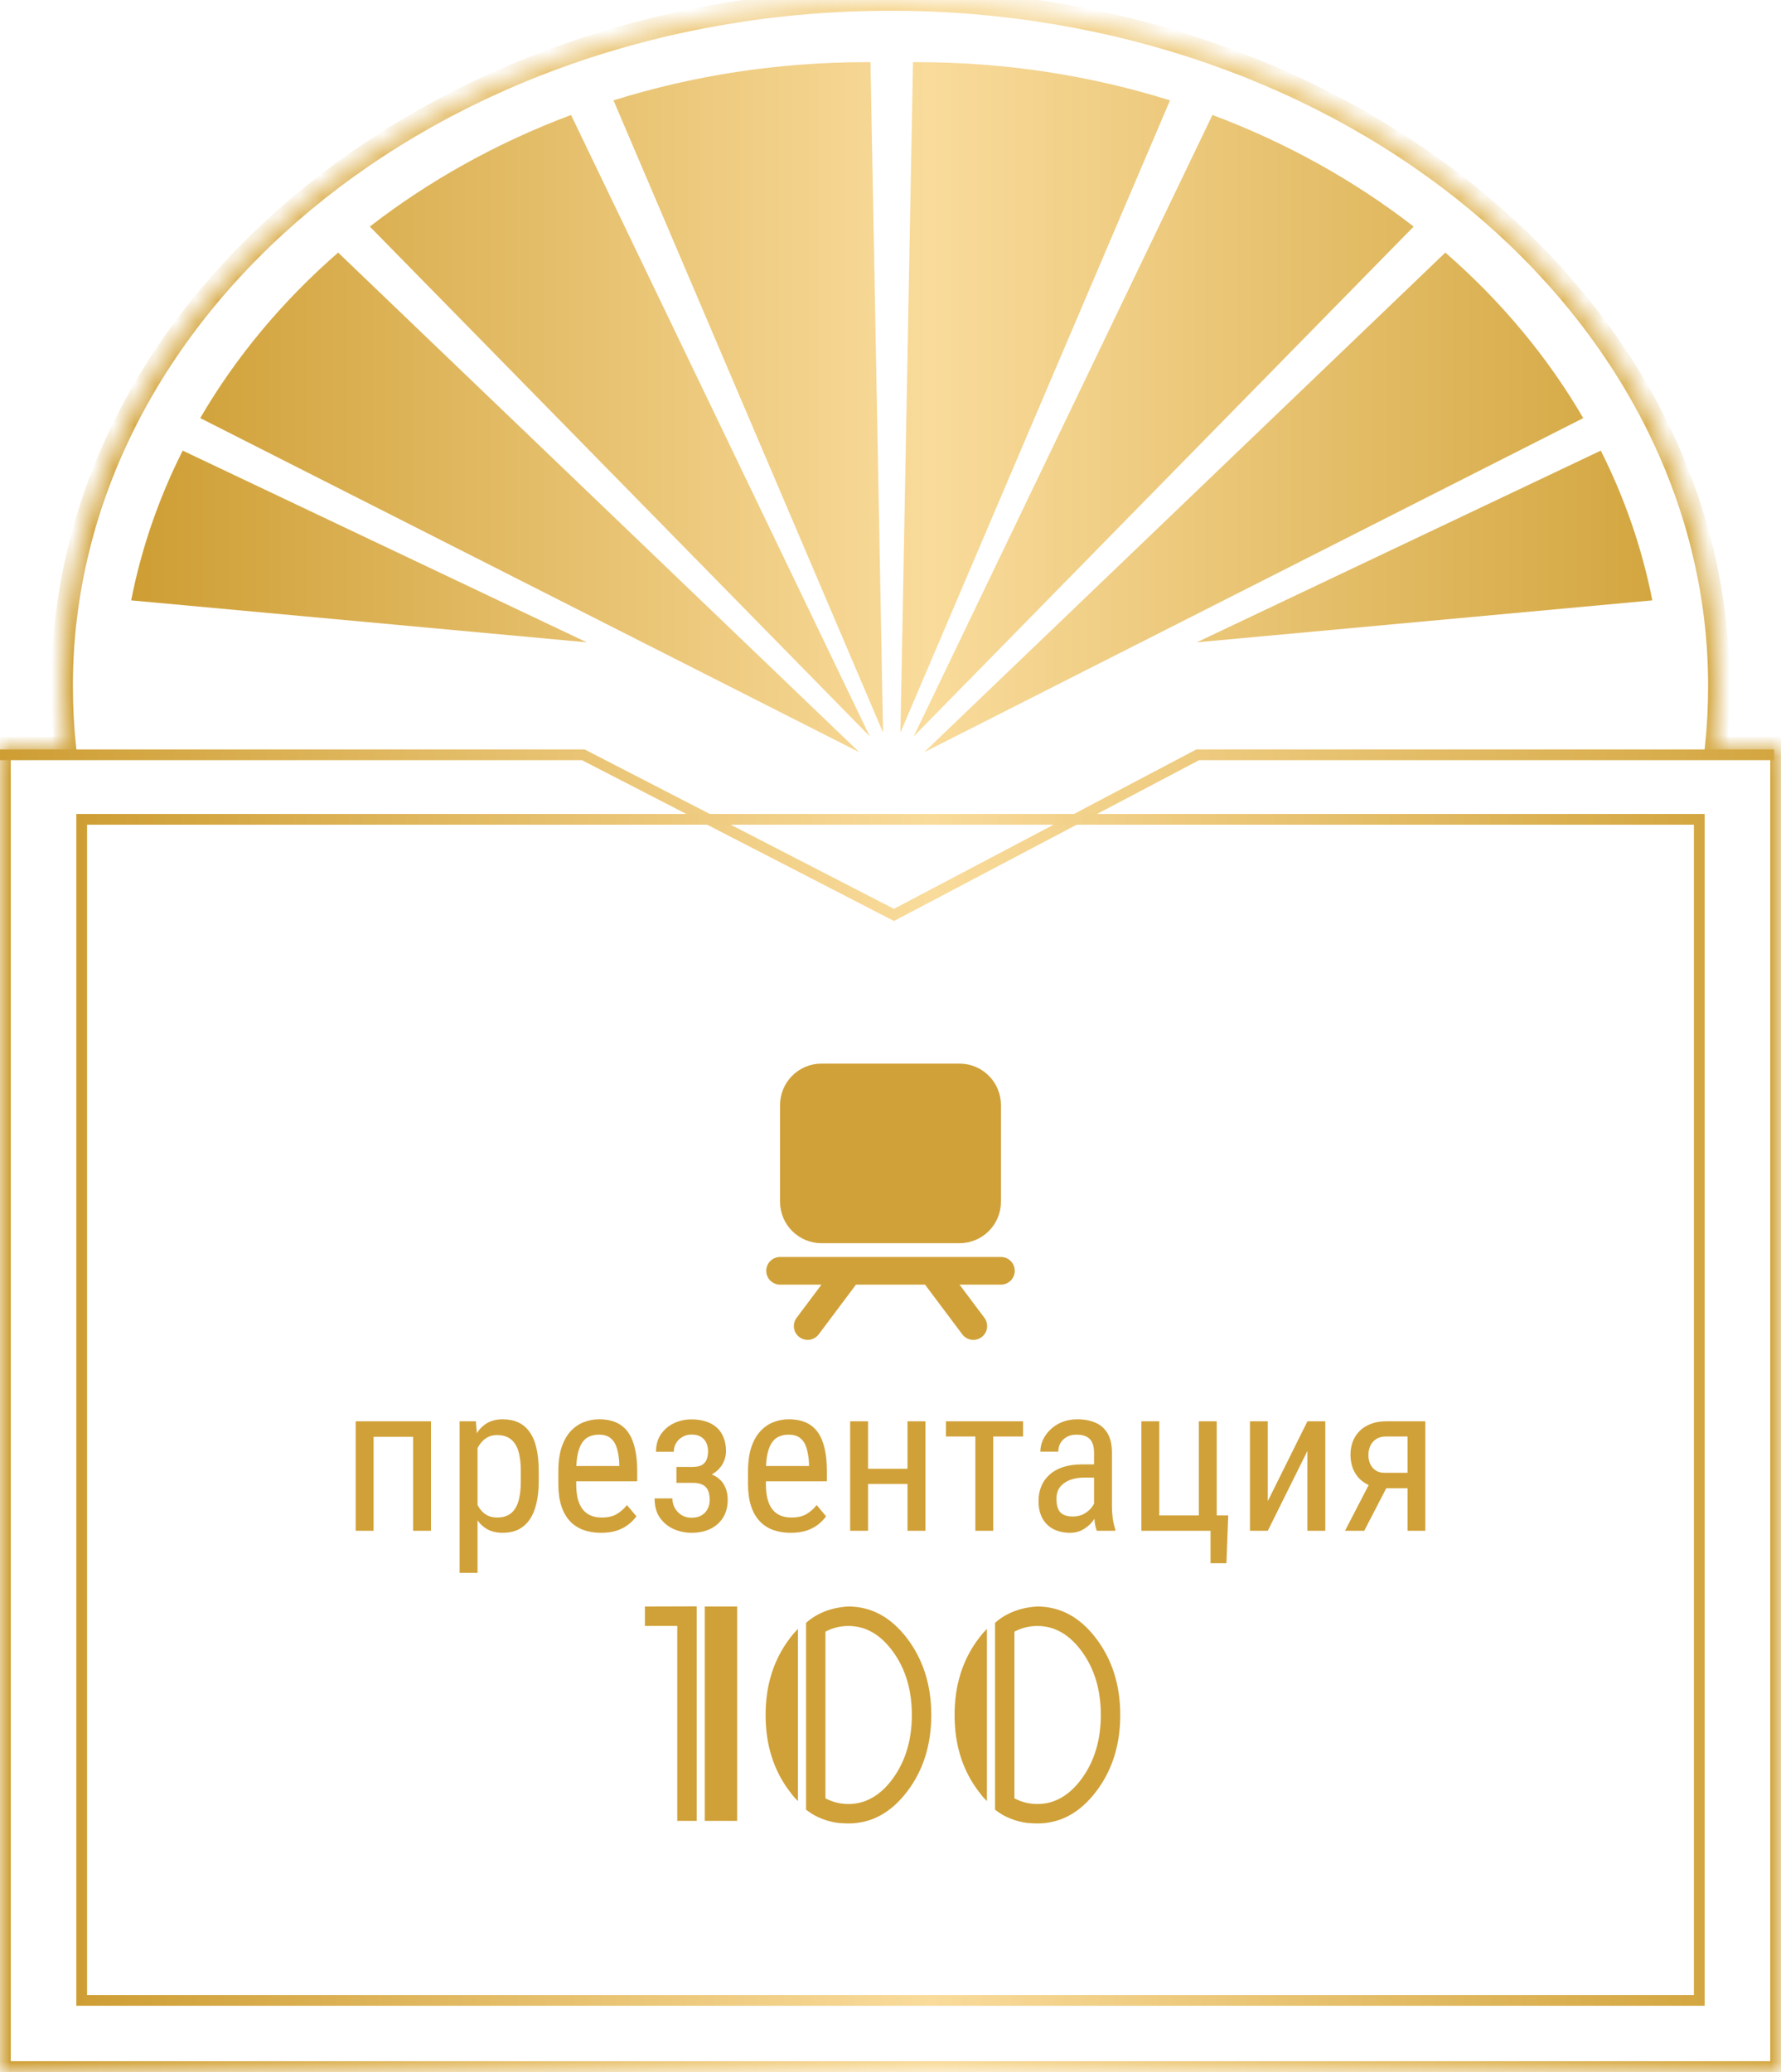 <?xml version="1.0" encoding="UTF-8"?> <svg xmlns="http://www.w3.org/2000/svg" width="86" height="100" viewBox="0 0 86 100" fill="none"><path fill-rule="evenodd" clip-rule="evenodd" d="M43.48 35.354L44.087 3.001L44.287 3C48.573 3 52.684 3.652 56.496 4.844L43.48 35.354ZM44.121 35.54L58.546 5.549C62.122 6.888 65.397 8.716 68.262 10.935L44.121 35.54ZM44.626 36.304L69.792 12.19C72.468 14.52 74.724 17.213 76.451 20.179L44.626 36.304ZM57.789 31L77.298 21.748C78.447 24.028 79.29 26.45 79.786 28.976L57.789 31ZM42.64 35.354L42.033 3.001L41.833 3C37.547 3 33.436 3.652 29.624 4.844L42.64 35.354ZM41.999 35.54L27.574 5.549C23.998 6.888 20.723 8.716 17.858 10.935L41.999 35.54ZM41.494 36.304L16.328 12.19C13.652 14.52 11.396 17.213 9.669 20.179L41.494 36.304ZM28.33 31L8.822 21.748C7.673 24.028 6.83 26.45 6.334 28.976L28.33 31Z" fill="url(#paint0_linear_285_2520)"></path><mask id="path-2-inside-1_285_2520" fill="white"><path fill-rule="evenodd" clip-rule="evenodd" d="M82.841 36.089C82.946 35.11 83 34.119 83 33.118C83 14.828 65.091 0 43 0C20.909 0 3 14.828 3 33.118C3 34.119 3.054 35.11 3.159 36.089H0V100H86V36.089H82.841Z"></path></mask><path d="M82.841 36.089L82.325 36.033L82.263 36.608H82.841V36.089ZM3.159 36.089V36.608H3.737L3.675 36.033L3.159 36.089ZM0 36.089V35.569H-0.519V36.089H0ZM0 100H-0.519V100.52H0V100ZM86 100V100.52H86.519V100H86ZM86 36.089H86.519V35.569H86V36.089ZM82.481 33.118C82.481 34.101 82.428 35.073 82.325 36.033L83.358 36.144C83.465 35.147 83.519 34.138 83.519 33.118H82.481ZM43 0.519C64.901 0.519 82.481 15.202 82.481 33.118H83.519C83.519 14.453 65.282 -0.519 43 -0.519V0.519ZM3.519 33.118C3.519 15.202 21.099 0.519 43 0.519V-0.519C20.718 -0.519 2.481 14.453 2.481 33.118H3.519ZM3.675 36.033C3.572 35.073 3.519 34.101 3.519 33.118H2.481C2.481 34.138 2.535 35.147 2.642 36.144L3.675 36.033ZM0 36.608H3.159V35.569H0V36.608ZM0.519 100V36.089H-0.519V100H0.519ZM86 99.481H0V100.52H86V99.481ZM85.481 36.089V100H86.519V36.089H85.481ZM82.841 36.608H86V35.569H82.841V36.608Z" fill="url(#paint1_linear_285_2520)" mask="url(#path-2-inside-1_285_2520)"></path><path d="M0 36.43H28.167L43.167 44.157L57.833 36.43H85.667" stroke="url(#paint2_linear_285_2520)" stroke-width="0.519"></path><rect x="3.945" y="39.544" width="78.109" height="57.001" stroke="url(#paint3_linear_285_2520)" stroke-width="0.519"></rect><path d="M33.641 77.528V87.88H32.703V78.474H31.141V77.536L33.641 77.528ZM35.594 77.536V87.88H34.031V77.536H35.594ZM39.859 86.794C40.208 86.976 40.578 87.067 40.969 87.067C41.807 87.067 42.529 86.648 43.133 85.81C43.732 84.971 44.031 83.958 44.031 82.77C44.031 81.578 43.732 80.565 43.133 79.731C42.529 78.893 41.807 78.474 40.969 78.474C40.578 78.474 40.208 78.565 39.859 78.747V86.794ZM38.922 78.325C39.094 78.169 39.279 78.039 39.477 77.935C39.675 77.83 39.867 77.75 40.055 77.692C40.242 77.635 40.417 77.596 40.578 77.575C40.74 77.549 40.87 77.536 40.969 77.536C42.073 77.536 43.016 78.046 43.797 79.067C44.578 80.093 44.969 81.328 44.969 82.77C44.969 84.218 44.578 85.453 43.797 86.474C43.016 87.495 42.073 88.005 40.969 88.005C40.87 88.005 40.747 88 40.602 87.989C40.456 87.984 40.292 87.958 40.109 87.911C39.932 87.87 39.742 87.804 39.539 87.716C39.336 87.627 39.13 87.502 38.922 87.341V78.325ZM38.531 86.927C38.464 86.859 38.396 86.789 38.328 86.716C38.266 86.638 38.203 86.557 38.141 86.474C37.359 85.453 36.969 84.218 36.969 82.77C36.969 81.328 37.359 80.093 38.141 79.067C38.203 78.984 38.266 78.906 38.328 78.833C38.396 78.755 38.464 78.682 38.531 78.614V86.927ZM48.984 86.794C49.333 86.976 49.703 87.067 50.094 87.067C50.932 87.067 51.654 86.648 52.258 85.81C52.857 84.971 53.156 83.958 53.156 82.77C53.156 81.578 52.857 80.565 52.258 79.731C51.654 78.893 50.932 78.474 50.094 78.474C49.703 78.474 49.333 78.565 48.984 78.747V86.794ZM48.047 78.325C48.219 78.169 48.404 78.039 48.602 77.935C48.8 77.83 48.992 77.75 49.18 77.692C49.367 77.635 49.542 77.596 49.703 77.575C49.865 77.549 49.995 77.536 50.094 77.536C51.198 77.536 52.141 78.046 52.922 79.067C53.703 80.093 54.094 81.328 54.094 82.77C54.094 84.218 53.703 85.453 52.922 86.474C52.141 87.495 51.198 88.005 50.094 88.005C49.995 88.005 49.872 88 49.727 87.989C49.581 87.984 49.417 87.958 49.234 87.911C49.057 87.87 48.867 87.804 48.664 87.716C48.461 87.627 48.255 87.502 48.047 87.341V78.325ZM47.656 86.927C47.589 86.859 47.521 86.789 47.453 86.716C47.391 86.638 47.328 86.557 47.266 86.474C46.484 85.453 46.094 84.218 46.094 82.77C46.094 81.328 46.484 80.093 47.266 79.067C47.328 78.984 47.391 78.906 47.453 78.833C47.521 78.755 47.589 78.682 47.656 78.614V86.927Z" fill="#D0A138"></path><path d="M20.036 68.597V69.344H17.927V68.597H20.036ZM18.039 68.597V73.88H17.175V68.597H18.039ZM20.812 68.597V73.88H19.948V68.597H20.812ZM23.059 69.612V75.911H22.194V68.597H22.98L23.059 69.612ZM26.013 70.999V71.492C26.013 71.909 25.974 72.273 25.895 72.586C25.821 72.895 25.708 73.154 25.559 73.362C25.412 73.567 25.231 73.722 25.017 73.826C24.802 73.927 24.556 73.978 24.279 73.978C24.003 73.978 23.762 73.925 23.557 73.821C23.355 73.714 23.184 73.559 23.044 73.357C22.907 73.156 22.798 72.913 22.717 72.63C22.639 72.343 22.585 72.023 22.556 71.668V70.916C22.585 70.542 22.639 70.206 22.717 69.91C22.795 69.611 22.902 69.357 23.039 69.148C23.179 68.937 23.35 68.776 23.552 68.665C23.757 68.554 23.996 68.499 24.27 68.499C24.553 68.499 24.802 68.548 25.017 68.645C25.235 68.743 25.417 68.894 25.564 69.1C25.713 69.301 25.826 69.56 25.9 69.876C25.975 70.189 26.013 70.563 26.013 70.999ZM25.148 71.492V70.999C25.148 70.706 25.126 70.451 25.08 70.232C25.038 70.014 24.969 69.834 24.875 69.69C24.781 69.547 24.662 69.44 24.519 69.368C24.375 69.296 24.203 69.261 24.001 69.261C23.828 69.261 23.675 69.296 23.542 69.368C23.412 69.44 23.299 69.537 23.205 69.661C23.111 69.782 23.033 69.92 22.971 70.076C22.909 70.229 22.863 70.389 22.834 70.555V72.034C22.889 72.243 22.963 72.439 23.054 72.625C23.145 72.807 23.267 72.955 23.42 73.069C23.576 73.183 23.773 73.24 24.011 73.24C24.209 73.24 24.38 73.204 24.523 73.133C24.667 73.061 24.784 72.954 24.875 72.811C24.969 72.664 25.038 72.482 25.08 72.264C25.126 72.042 25.148 71.785 25.148 71.492ZM29.016 73.978C28.7 73.978 28.415 73.93 28.161 73.836C27.907 73.742 27.691 73.598 27.512 73.406C27.333 73.211 27.196 72.965 27.102 72.669C27.007 72.373 26.96 72.023 26.96 71.619V71.023C26.96 70.558 27.014 70.164 27.121 69.842C27.232 69.519 27.38 69.261 27.565 69.065C27.751 68.867 27.961 68.724 28.195 68.636C28.43 68.545 28.671 68.499 28.918 68.499C29.25 68.499 29.533 68.553 29.768 68.66C30.002 68.768 30.192 68.927 30.339 69.139C30.485 69.35 30.593 69.611 30.661 69.92C30.733 70.229 30.769 70.586 30.769 70.989V71.492H27.468V70.755H29.904V70.633C29.891 70.359 29.854 70.118 29.792 69.91C29.733 69.702 29.636 69.539 29.499 69.422C29.362 69.301 29.169 69.241 28.918 69.241C28.759 69.241 28.61 69.269 28.474 69.324C28.34 69.376 28.225 69.469 28.127 69.603C28.033 69.733 27.958 69.913 27.902 70.144C27.85 70.376 27.824 70.669 27.824 71.023V71.619C27.824 71.902 27.85 72.147 27.902 72.352C27.958 72.553 28.037 72.721 28.142 72.855C28.249 72.985 28.379 73.082 28.532 73.147C28.689 73.209 28.866 73.24 29.064 73.24C29.354 73.24 29.593 73.185 29.782 73.074C29.971 72.96 30.135 72.815 30.275 72.64L30.73 73.182C30.635 73.315 30.511 73.444 30.358 73.567C30.209 73.688 30.023 73.787 29.802 73.865C29.584 73.94 29.322 73.978 29.016 73.978ZM33.518 71.356H32.663V70.799H33.449C33.638 70.799 33.786 70.768 33.894 70.706C34.001 70.641 34.078 70.551 34.123 70.438C34.169 70.324 34.191 70.19 34.191 70.037C34.191 69.9 34.165 69.772 34.113 69.651C34.061 69.528 33.977 69.428 33.859 69.353C33.742 69.275 33.586 69.236 33.391 69.236C33.231 69.236 33.086 69.274 32.956 69.349C32.826 69.42 32.723 69.519 32.648 69.647C32.574 69.77 32.536 69.91 32.536 70.066H31.677C31.677 69.744 31.753 69.467 31.906 69.236C32.062 69.002 32.271 68.821 32.531 68.694C32.792 68.567 33.078 68.504 33.391 68.504C33.651 68.504 33.884 68.538 34.089 68.606C34.294 68.671 34.468 68.769 34.611 68.899C34.755 69.026 34.864 69.186 34.938 69.378C35.017 69.567 35.056 69.787 35.056 70.037C35.056 70.216 35.02 70.385 34.948 70.545C34.877 70.704 34.774 70.846 34.641 70.97C34.507 71.09 34.344 71.185 34.152 71.253C33.964 71.321 33.752 71.356 33.518 71.356ZM32.663 71.014H33.518C33.778 71.014 34.009 71.045 34.211 71.106C34.413 71.165 34.582 71.253 34.719 71.37C34.859 71.487 34.963 71.632 35.031 71.805C35.103 71.974 35.139 72.169 35.139 72.391C35.139 72.638 35.096 72.861 35.012 73.06C34.927 73.255 34.807 73.421 34.65 73.558C34.497 73.694 34.313 73.799 34.099 73.87C33.887 73.942 33.651 73.978 33.391 73.978C33.098 73.978 32.815 73.919 32.541 73.802C32.271 73.685 32.048 73.504 31.872 73.26C31.696 73.012 31.608 72.698 31.608 72.317H32.468C32.468 72.477 32.505 72.628 32.58 72.772C32.658 72.915 32.766 73.03 32.902 73.118C33.042 73.206 33.205 73.25 33.391 73.25C33.586 73.25 33.749 73.211 33.879 73.133C34.009 73.055 34.107 72.951 34.172 72.82C34.237 72.69 34.27 72.549 34.27 72.395C34.27 72.197 34.24 72.037 34.182 71.917C34.123 71.796 34.033 71.709 33.913 71.653C33.793 71.595 33.638 71.565 33.449 71.565H32.663V71.014ZM38.176 73.978C37.86 73.978 37.575 73.93 37.321 73.836C37.067 73.742 36.851 73.598 36.672 73.406C36.493 73.211 36.356 72.965 36.262 72.669C36.167 72.373 36.12 72.023 36.12 71.619V71.023C36.12 70.558 36.174 70.164 36.281 69.842C36.392 69.519 36.54 69.261 36.726 69.065C36.911 68.867 37.121 68.724 37.355 68.636C37.59 68.545 37.831 68.499 38.078 68.499C38.41 68.499 38.693 68.553 38.928 68.66C39.162 68.768 39.352 68.927 39.499 69.139C39.645 69.35 39.753 69.611 39.821 69.92C39.893 70.229 39.929 70.586 39.929 70.989V71.492H36.628V70.755H39.065V70.633C39.051 70.359 39.014 70.118 38.952 69.91C38.894 69.702 38.796 69.539 38.659 69.422C38.523 69.301 38.329 69.241 38.078 69.241C37.919 69.241 37.77 69.269 37.634 69.324C37.5 69.376 37.385 69.469 37.287 69.603C37.193 69.733 37.118 69.913 37.062 70.144C37.01 70.376 36.984 70.669 36.984 71.023V71.619C36.984 71.902 37.01 72.147 37.062 72.352C37.118 72.553 37.198 72.721 37.302 72.855C37.409 72.985 37.539 73.082 37.692 73.147C37.849 73.209 38.026 73.24 38.225 73.24C38.514 73.24 38.754 73.185 38.942 73.074C39.131 72.96 39.296 72.815 39.435 72.64L39.89 73.182C39.795 73.315 39.672 73.444 39.519 73.567C39.369 73.688 39.183 73.787 38.962 73.865C38.744 73.94 38.482 73.978 38.176 73.978ZM43.981 70.887V71.619H41.74V70.887H43.981ZM41.916 68.597V73.88H41.052V68.597H41.916ZM44.685 68.597V73.88H43.82V68.597H44.685ZM47.961 68.597V73.88H47.097V68.597H47.961ZM49.401 68.597V69.329H45.676V68.597H49.401ZM52.829 72.977V70.11C52.829 69.902 52.797 69.734 52.731 69.607C52.67 69.481 52.575 69.388 52.448 69.329C52.325 69.27 52.168 69.241 51.98 69.241C51.797 69.241 51.639 69.279 51.506 69.353C51.376 69.428 51.275 69.528 51.203 69.651C51.135 69.775 51.101 69.912 51.101 70.061H50.236C50.236 69.873 50.277 69.686 50.358 69.5C50.443 69.314 50.563 69.147 50.72 68.997C50.876 68.844 51.063 68.724 51.281 68.636C51.503 68.545 51.75 68.499 52.023 68.499C52.349 68.499 52.637 68.553 52.888 68.66C53.138 68.764 53.335 68.935 53.478 69.173C53.622 69.41 53.693 69.726 53.693 70.12V72.728C53.693 72.903 53.706 73.091 53.732 73.289C53.762 73.488 53.802 73.659 53.855 73.802V73.88H52.961C52.919 73.776 52.886 73.637 52.863 73.465C52.84 73.289 52.829 73.126 52.829 72.977ZM52.966 70.677L52.976 71.311H52.375C52.17 71.311 51.983 71.334 51.813 71.38C51.648 71.425 51.504 71.492 51.384 71.58C51.263 71.665 51.171 71.77 51.105 71.897C51.044 72.024 51.013 72.169 51.013 72.332C51.013 72.544 51.042 72.713 51.101 72.84C51.159 72.963 51.247 73.053 51.364 73.108C51.481 73.164 51.63 73.191 51.809 73.191C52.027 73.191 52.219 73.141 52.385 73.04C52.551 72.939 52.679 72.817 52.77 72.674C52.865 72.531 52.909 72.397 52.902 72.273L53.093 72.679C53.08 72.806 53.037 72.944 52.966 73.094C52.898 73.24 52.801 73.382 52.678 73.519C52.554 73.652 52.408 73.763 52.238 73.851C52.072 73.935 51.885 73.978 51.677 73.978C51.371 73.978 51.102 73.919 50.871 73.802C50.643 73.685 50.466 73.512 50.339 73.284C50.212 73.056 50.148 72.775 50.148 72.439C50.148 72.186 50.192 71.951 50.28 71.736C50.368 71.522 50.498 71.336 50.671 71.18C50.843 71.02 51.06 70.897 51.32 70.809C51.584 70.721 51.888 70.677 52.233 70.677H52.966ZM55.114 73.88V68.597H55.978V73.138H57.888V68.597H58.752V73.88H55.114ZM59.309 73.138L59.221 75.447H58.454V73.88H57.853V73.138H59.309ZM61.218 72.449L63.132 68.597H63.996V73.88H63.132V70.027L61.218 73.88H60.358V68.597H61.218V72.449ZM66.252 71.36H67.18L65.876 73.88H64.948L66.252 71.36ZM66.931 68.597H68.825V73.88H67.966V69.329H66.931C66.732 69.329 66.569 69.373 66.442 69.461C66.315 69.546 66.223 69.656 66.164 69.793C66.106 69.93 66.076 70.071 66.076 70.218C66.076 70.361 66.102 70.499 66.154 70.633C66.21 70.763 66.294 70.87 66.408 70.955C66.525 71.04 66.675 71.082 66.857 71.082H68.181V71.824H66.857C66.597 71.824 66.364 71.784 66.159 71.702C65.957 71.621 65.785 71.508 65.642 71.365C65.502 71.219 65.394 71.048 65.319 70.853C65.248 70.654 65.212 70.439 65.212 70.208C65.212 69.977 65.249 69.764 65.324 69.568C65.402 69.373 65.515 69.202 65.661 69.056C65.811 68.909 65.992 68.797 66.203 68.719C66.415 68.637 66.657 68.597 66.931 68.597Z" fill="#D0A138"></path><path d="M39.667 51.333C39.136 51.333 38.627 51.544 38.252 51.919C37.877 52.294 37.667 52.803 37.667 53.333V58C37.667 58.53 37.877 59.039 38.252 59.414C38.627 59.789 39.136 60 39.667 60H46.333C46.864 60 47.373 59.789 47.748 59.414C48.123 59.039 48.333 58.53 48.333 58V53.333C48.333 52.803 48.123 52.294 47.748 51.919C47.373 51.544 46.864 51.333 46.333 51.333H39.667ZM41.333 62H44.667L46.467 64.4C46.519 64.47 46.585 64.529 46.66 64.573C46.736 64.618 46.819 64.647 46.906 64.66C46.992 64.672 47.081 64.667 47.166 64.645C47.25 64.624 47.33 64.585 47.4 64.533C47.47 64.481 47.529 64.415 47.574 64.339C47.618 64.264 47.648 64.181 47.66 64.094C47.672 64.007 47.667 63.919 47.646 63.834C47.624 63.749 47.586 63.67 47.533 63.6L46.333 62H48.333C48.51 62 48.68 61.929 48.805 61.804C48.93 61.679 49 61.51 49 61.333C49 61.156 48.93 60.987 48.805 60.862C48.68 60.737 48.51 60.666 48.333 60.666H37.667C37.49 60.666 37.32 60.737 37.195 60.862C37.07 60.987 37 61.156 37 61.333C37 61.51 37.07 61.679 37.195 61.804C37.32 61.929 37.49 62 37.667 62H39.667L38.467 63.6C38.414 63.67 38.376 63.749 38.354 63.834C38.333 63.919 38.328 64.007 38.34 64.094C38.352 64.181 38.382 64.264 38.426 64.339C38.471 64.415 38.53 64.481 38.6 64.533C38.67 64.585 38.75 64.624 38.834 64.645C38.919 64.667 39.008 64.672 39.094 64.66C39.181 64.647 39.264 64.618 39.34 64.573C39.415 64.529 39.481 64.47 39.533 64.4L41.333 62Z" fill="#D0A138"></path><defs><linearGradient id="paint0_linear_285_2520" x1="79.786" y1="19.652" x2="6.334" y2="19.652" gradientUnits="userSpaceOnUse"><stop stop-color="#D3A640"></stop><stop offset="0.475" stop-color="#F9DB9B"></stop><stop offset="1" stop-color="#CE9E34"></stop></linearGradient><linearGradient id="paint1_linear_285_2520" x1="86" y1="50" x2="0" y2="50" gradientUnits="userSpaceOnUse"><stop stop-color="#D3A640"></stop><stop offset="0.475" stop-color="#F9DB9B"></stop><stop offset="1" stop-color="#CE9E34"></stop></linearGradient><linearGradient id="paint2_linear_285_2520" x1="85.667" y1="40.294" x2="0" y2="40.294" gradientUnits="userSpaceOnUse"><stop stop-color="#D3A640"></stop><stop offset="0.475" stop-color="#F9DB9B"></stop><stop offset="1" stop-color="#CE9E34"></stop></linearGradient><linearGradient id="paint3_linear_285_2520" x1="82.314" y1="68.044" x2="3.686" y2="68.044" gradientUnits="userSpaceOnUse"><stop stop-color="#D3A640"></stop><stop offset="0.475" stop-color="#F9DB9B"></stop><stop offset="1" stop-color="#CE9E34"></stop></linearGradient></defs></svg> 